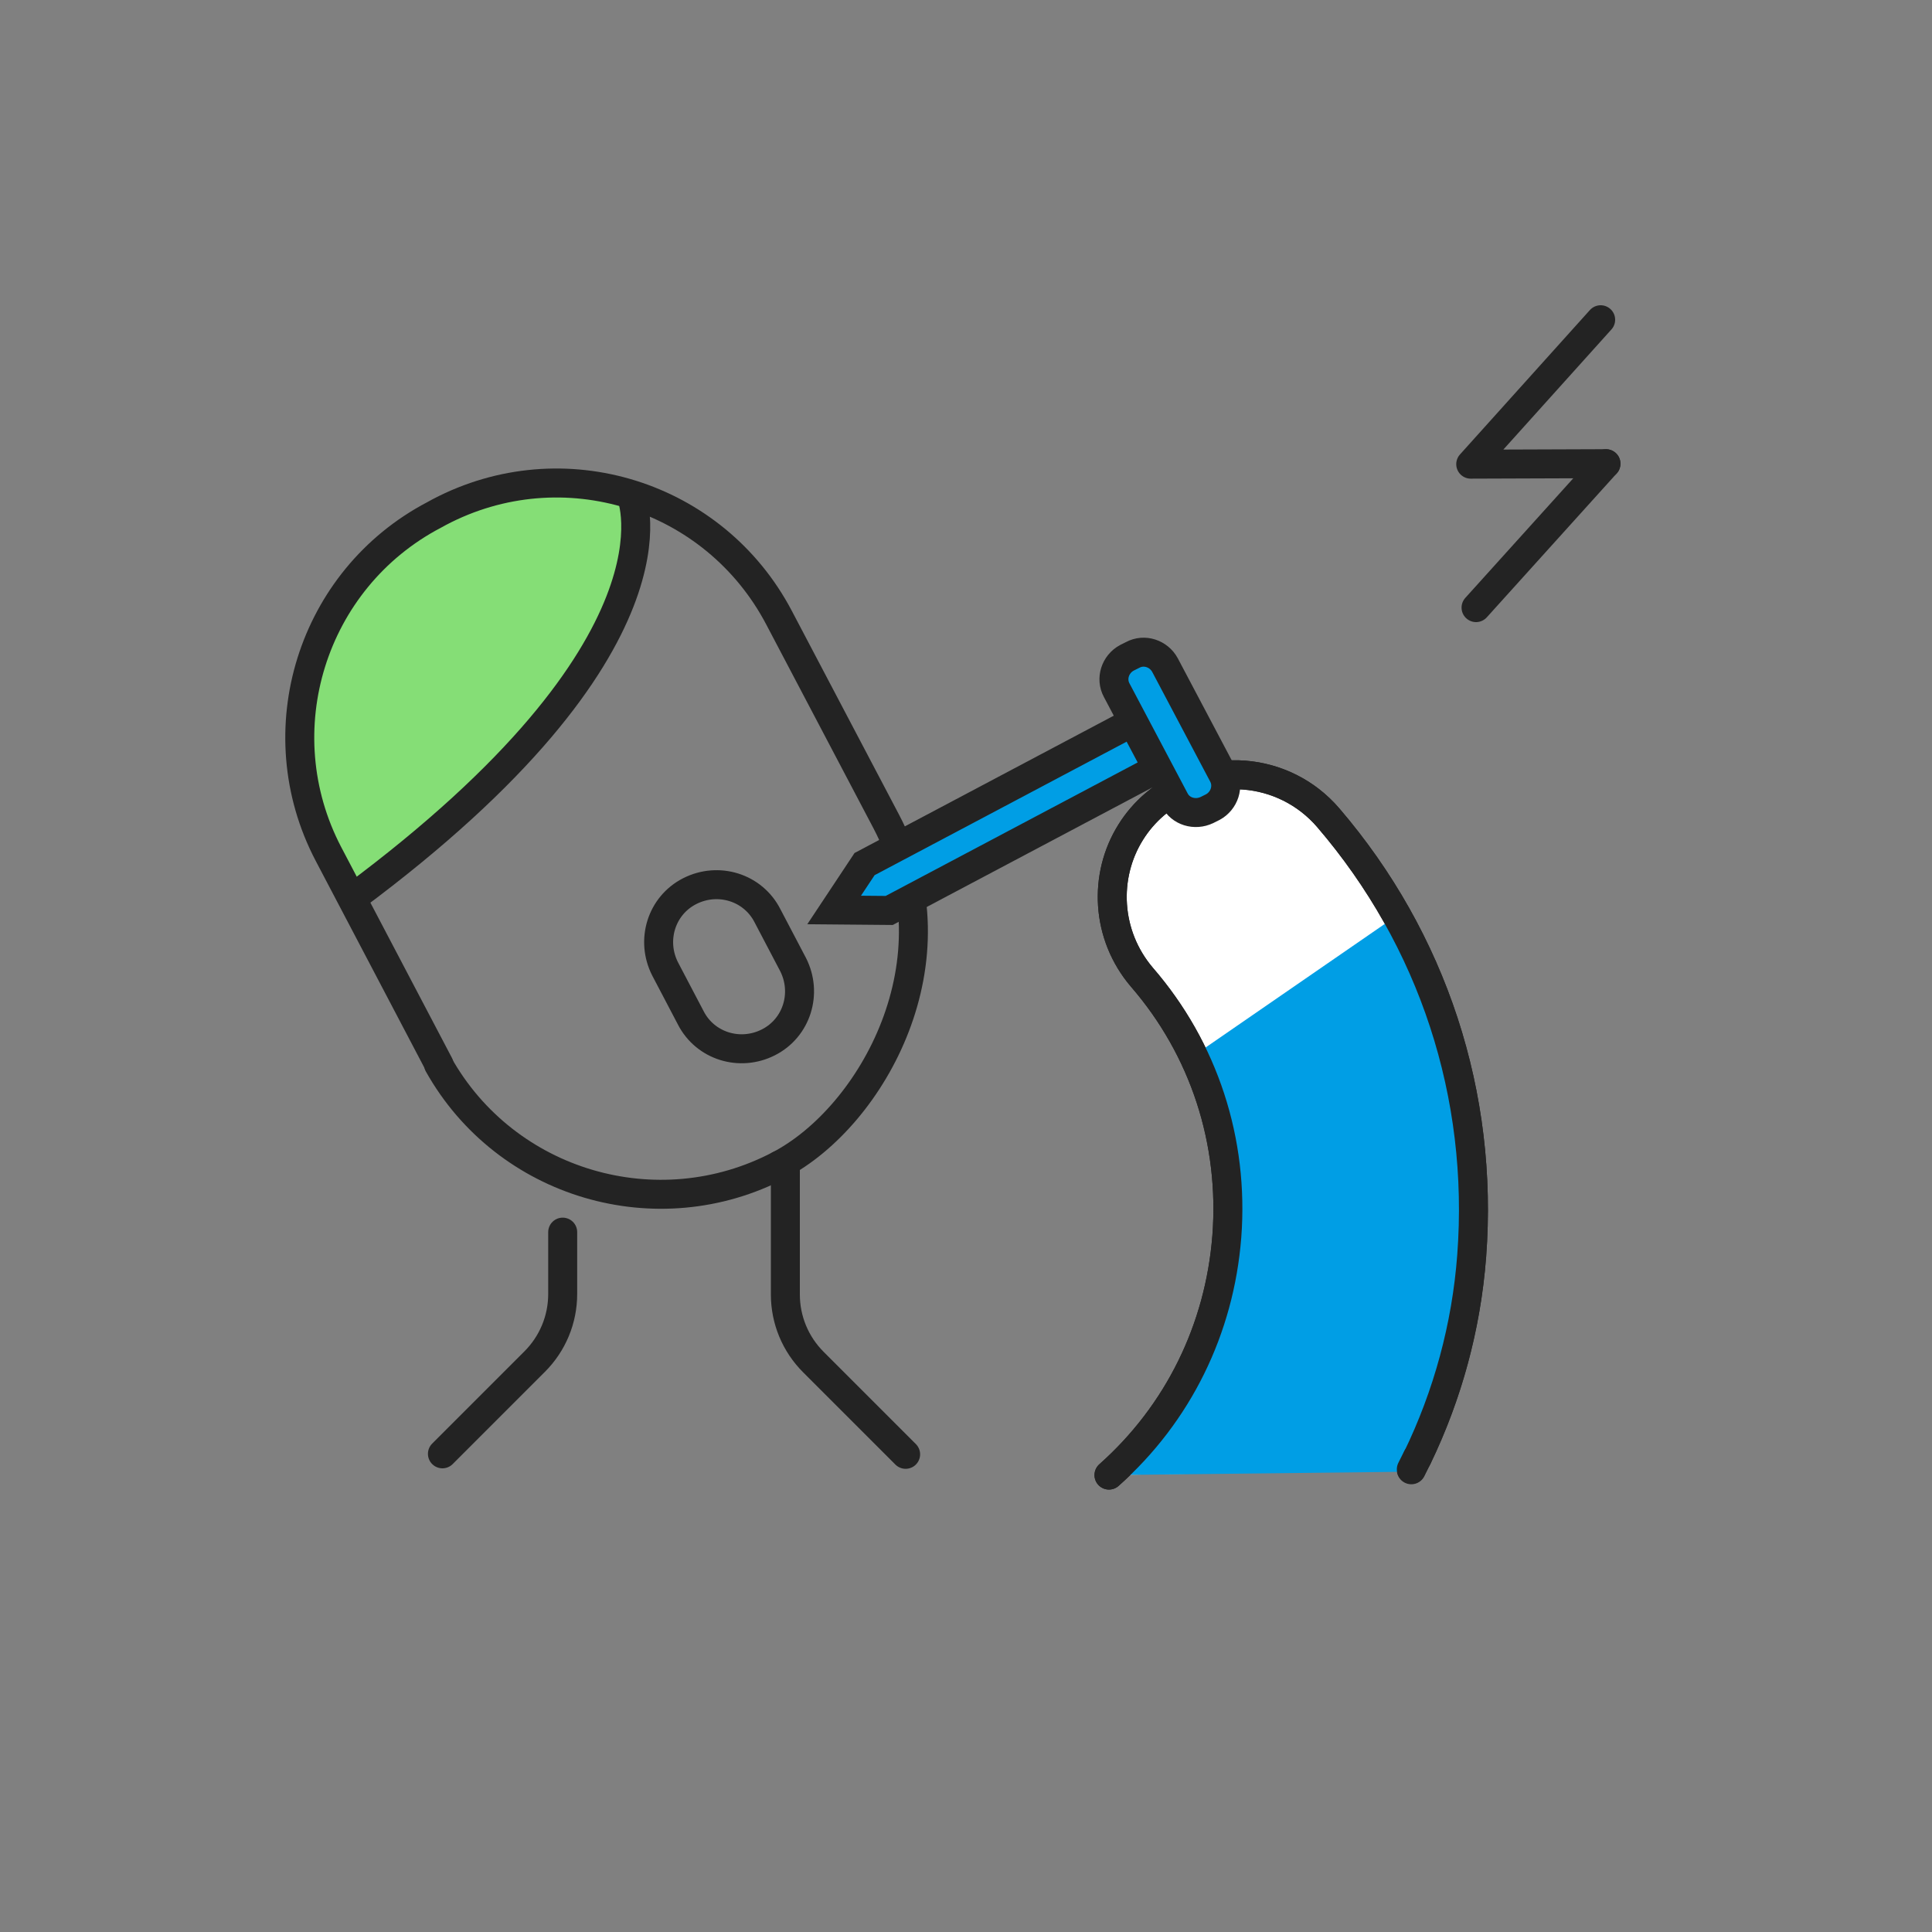 <?xml version="1.0" encoding="utf-8"?>
<!-- Generator: Adobe Illustrator 27.0.1, SVG Export Plug-In . SVG Version: 6.00 Build 0)  -->
<svg version="1.1" id="Layer_1" xmlns="http://www.w3.org/2000/svg" xmlns:xlink="http://www.w3.org/1999/xlink" x="0px" y="0px"
	 viewBox="0 0 400 400" style="enable-background:new 0 0 400 400;" xml:space="preserve">
<rect x="0" y="0" width="400" height="400" fill="#808080" stroke="none"/>
<style type="text/css">
	.st0{fill:#85DE76;stroke:#232323;stroke-miterlimit:10;}
	.st1{fill:none;stroke:#232323;stroke-width:6;stroke-linecap:round;stroke-linejoin:round;stroke-miterlimit:10;}
	.st2{fill:#FFFFFF;stroke:#232323;stroke-width:6;stroke-linecap:round;stroke-linejoin:round;stroke-miterlimit:10;}
	.st3{fill:#009EE5;}
	.st4{fill:#009EE5;stroke:#232323;stroke-width:6;stroke-miterlimit:10;}
	.st5{display:none;}
	.st6{display:inline;fill:none;stroke:#00FFFF;stroke-miterlimit:10;}
</style>
<g id="diseño">
	<g>
		<path class="st0" d="M68.8,177.1c-13.4-25.6-3.4-57.3,22.1-70.8l0.2-0.1c11.5-6,24.8-7.5,37.4-4.2l2.5,0.7l0.4,2.6
			c0.6,4.2,0.6,13.3-6.5,26.6c-8.6,16-24.7,33.2-47.9,50.9l-3.7,2.8L68.8,177.1z"/>
		<g>
			<path class="st1" d="M161.4,241.2c-25.3,13.3-56.7,4-70.6-20.8"/>
			<path class="st1" d="M90.9,220.4L68,176.8c-13.3-25.4-3.5-56.9,21.9-70.2L91,106c25.5-13.4,56.9-3.6,70.3,21.9l22.2,42.2
				c15,28.5-2.7,60.9-22.1,71.1"/>
		</g>
		<path class="st1" d="M130.7,102.6c0,0,12.9,30.9-57.7,83.3"/>
	</g>
	<path class="st1" d="M162.6,242.1V268c0,5.3,2.1,10.3,5.8,14l19.1,19.1"/>
	<path class="st1" d="M116.5,255.1v12.8c0,5.3-2.1,10.3-5.8,14L91.6,301"/>
	<path class="st1" d="M164.2,199.7c3,5.9,0.8,13.1-5.1,16.1l0,0c-5.9,3-13.1,0.8-16.1-5.1l-5.3-10.1c-3-5.9-0.8-13.1,5.1-16.1l0,0
		c5.9-3,13.1-0.8,16.1,5.1L164.2,199.7z"/>
	<g>
		<path class="st2" d="M229.6,305.4c14.3-12.7,22.9-30.2,24.4-49.4c1.5-19.7-4.7-38.8-17.6-53.7c-7.4-8.7-8-20.9-2.3-30
			c1.3-2.1,3-4.1,5-5.8c10.7-9.1,26.7-7.9,35.9,2.8c21.7,25.3,32.2,57.5,29.7,90.7c-1.2,15.6-5.5,30.6-12.5,44.3"/>
	</g>
	<path class="st3" d="M229.6,305.4c14.3-12.7,22.9-30.2,24.4-49.4c1-13.1-1.4-25.9-6.9-37.4l42.2-29.1
		c11.9,21.2,17.3,45.5,15.4,70.4c-1.3,16.7-5,30.3-12.8,44.8L229.6,305.4z"/>
	<g>
		<path class="st1" d="M293.4,301.8c-0.4,0.8-0.8,1.6-1.2,2.4"/>
		<path class="st1" d="M229.6,305.4c14.3-12.7,22.9-30.2,24.4-49.4c1.5-19.7-4.7-38.8-17.6-53.7c-7.4-8.7-8-20.9-2.3-30
			c1.3-2.1,3-4.1,5-5.8c10.7-9.1,26.7-7.9,35.9,2.8c21.7,25.3,32.2,57.5,29.7,90.7c-1.1,14.7-5,28.9-11.3,41.9"/>
	</g>
	<polygon class="st4" points="184.1,188.5 172.7,188.4 179,178.9 234.5,149.5 239.6,159.1 	"/>
	<path class="st4" d="M243.2,165.6l-12-22.7c-1.3-2.4-0.3-5.4,2.1-6.7l1.2-0.6c2.4-1.3,5.4-0.3,6.7,2.1l12,22.7
		c1.3,2.4,0.3,5.4-2.1,6.7l-1.2,0.6C247.4,168.9,244.4,168,243.2,165.6z"/>
	<g>
		<polyline class="st1" points="332.5,96 304.5,96.1 331.4,66.2 		"/>
		<line class="st1" x1="305.6" y1="125.8" x2="332.5" y2="96"/>
	</g>
</g>
<g id="guias" class="st5">
	<rect x="63.7" y="97" class="st6" width="272.6" height="206.1"/>
	<rect x="97" y="63.7" class="st6" width="206.1" height="272.6"/>
	<rect x="63.7" y="63.7" class="st6" width="272.6" height="272.6"/>
</g>
</svg>
